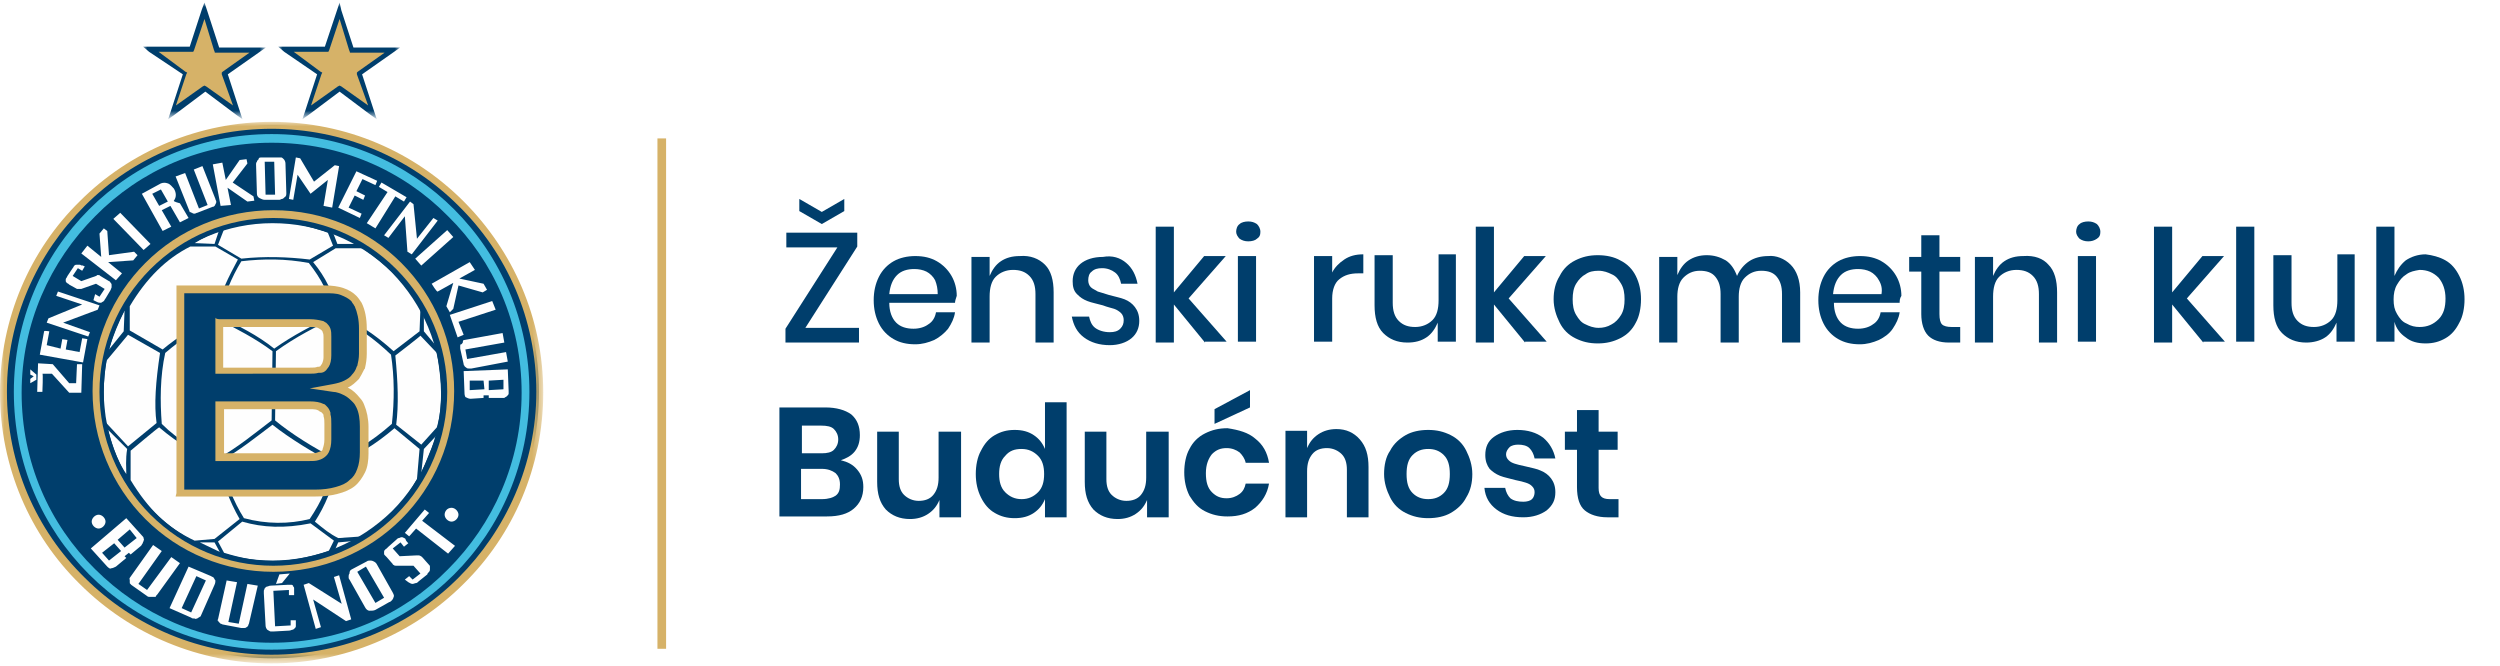 <?xml version="1.0" encoding="utf-8"?>
<!-- Generator: Adobe Illustrator 21.1.0, SVG Export Plug-In . SVG Version: 6.00 Build 0)  -->
<svg version="1.1" id="Layer_1" xmlns="http://www.w3.org/2000/svg" xmlns:xlink="http://www.w3.org/1999/xlink" x="0px" y="0px"
	 viewBox="0 0 289 77" style="enable-background:new 0 0 289 77;" xml:space="preserve">
<style type="text/css">
	.st0{fill:#003E6C;}
	.st1{fill:#43BDE0;}
	.st2{fill:#FEFEFE;}
	.st3{filter:url(#Adobe_OpacityMaskFilter);}
	.st4{fill:#FFFFFF;}
	.st5{mask:url(#b);fill:#D6B268;}
	.st6{fill:#D6B268;}
	.st7{filter:url(#Adobe_OpacityMaskFilter_1_);}
	.st8{mask:url(#d);fill:#003E6C;}
	.st9{filter:url(#Adobe_OpacityMaskFilter_2_);}
	.st10{mask:url(#f);fill:#003E6C;}
	.st11{enable-background:new    ;}
	.st12{fill:none;stroke:#D6B268;stroke-linecap:square;}
</style>
<g>
	<path class="st0" d="M31.5,14.5c17,0,30.8,13.8,30.8,30.8c0,17-13.8,30.8-30.8,30.8S0.7,62.3,0.7,45.3
		C0.7,28.3,14.5,14.5,31.5,14.5"/>
	<path class="st1" d="M31.4,15.5L31.4,15.5c8.2,0,15.7,3.3,21.1,8.7s8.7,12.9,8.7,21.1h0v0h0c0,8.2-3.3,15.7-8.7,21.1
		c-5.4,5.4-12.9,8.7-21.1,8.7v0v0c-8.2,0-15.7-3.3-21.1-8.7S1.6,53.6,1.6,45.3h0v0h0c0-8.2,3.3-15.7,8.7-21.1
		C15.7,18.8,23.2,15.5,31.4,15.5L31.4,15.5L31.4,15.5z M31.4,16.5L31.4,16.5L31.4,16.5L31.4,16.5c-8,0-15.2,3.2-20.4,8.5
		c-5.2,5.2-8.5,12.4-8.5,20.4h0h0c0,8,3.2,15.2,8.5,20.4c5.2,5.2,12.4,8.5,20.4,8.5v0v0c8,0,15.2-3.2,20.4-8.5
		c5.2-5.2,8.5-12.4,8.5-20.4h0v0h0c0-8-3.2-15.2-8.5-20.4C46.6,19.7,39.4,16.5,31.4,16.5z"/>
	<path class="st2" d="M32.3,66.4l-0.4,1.1l0.7-0.1l0.9-1.1L32.3,66.4z M12.4,65.5l-1.9-2.1l4.1-3.5l1.8,2c0.1,0.1,0.2,0.2,0.2,0.3
		c0,0.1,0.1,0.2,0,0.3c0,0.1-0.1,0.2-0.1,0.3c-0.1,0.1-0.1,0.2-0.2,0.3l-1.2,1l-0.2-0.2l-0.5,0.4l0.2,0.2l-1.2,1
		c-0.2,0.1-0.4,0.2-0.6,0.2C12.8,65.8,12.6,65.7,12.4,65.5z M15,61.2l-1.4,1.2l0.8,0.9l1.4-1.1L15,61.2L15,61.2z M13.2,62.8
		l-1.4,1.1l0.8,0.9l1.4-1.1L13.2,62.8L13.2,62.8z M15,66.8l2.7-3.8l1,0.7L16,67.5l1,0.7l2.8-3.8l1,0.7l-2.6,3.6
		c-0.1,0.1-0.2,0.2-0.2,0.3C17.8,69,17.7,69,17.6,69c-0.1,0-0.2,0-0.3,0c-0.1,0-0.2,0-0.3-0.1l-1.7-1.2c-0.1-0.1-0.2-0.1-0.2-0.2
		C15,67.5,15,67.4,15,67.3c0-0.1,0-0.2,0-0.3C14.9,66.9,15,66.9,15,66.8L15,66.8z M22.1,71.4l-2.5-1.1l2.2-4.8l2.6,1.1
		c0.1,0.1,0.3,0.1,0.3,0.2c0.1,0.1,0.1,0.2,0.2,0.3c0,0.1,0,0.3-0.1,0.5L23.3,71c-0.1,0.2-0.1,0.3-0.2,0.3c-0.1,0.1-0.2,0.1-0.3,0.2
		c-0.1,0-0.2,0.1-0.3,0C22.3,71.5,22.2,71.5,22.1,71.4z M22.7,66.6l-1.7,3.7l1.1,0.5l1.7-3.7L22.7,66.6z M25.2,71.6l1-4.5l1.2,0.2
		l-1,4.6l1.2,0.2l1-4.6l1.2,0.2l-1,4.3c0,0.1-0.1,0.2-0.1,0.3c-0.1,0.1-0.1,0.2-0.2,0.2c-0.1,0.1-0.2,0.1-0.3,0.1
		c-0.1,0-0.2,0-0.3,0l-2.1-0.4c-0.1,0-0.2-0.1-0.3-0.1c-0.1-0.1-0.1-0.1-0.2-0.2c-0.1-0.1-0.1-0.2-0.1-0.2
		C25.1,71.8,25.1,71.7,25.2,71.6z M30.7,72.3l-0.2-3.7c0-0.1,0-0.2,0-0.3c0-0.1,0.1-0.2,0.1-0.3c0.1-0.1,0.2-0.2,0.3-0.2
		c0.1,0,0.2-0.1,0.4-0.1l2-0.1c0.2,0,0.3,0,0.4,0c0.1,0,0.2,0.1,0.2,0.2c0.1,0.1,0.1,0.1,0.1,0.2c0,0.1,0,0.2,0,0.3l0,0.5l-0.6,0
		l0-0.6l-1.8,0.1l0.2,4.1l1.8-0.1l0-0.6l0.6,0l0,0.5c0,0.1,0,0.2,0,0.2c0,0.1-0.1,0.2-0.1,0.2c-0.1,0.1-0.2,0.2-0.3,0.2
		c-0.1,0-0.2,0.1-0.4,0.1L31.6,73c-0.1,0-0.2,0-0.3,0c-0.1,0-0.2-0.1-0.4-0.2C30.8,72.7,30.7,72.5,30.7,72.3L30.7,72.3z M37.1,72.5
		l-0.6,0.2l-1.4-5.1l0.6-0.2l3.8,2.4l-0.9-3.1l0.6-0.2l1.4,5.1l-0.6,0.2l-3.8-2.5L37.1,72.5L37.1,72.5z M40.7,65.8l1.7-0.9
		c0.1-0.1,0.3-0.1,0.4-0.1c0.1,0,0.2,0,0.4,0.1c0.2,0.1,0.3,0.2,0.4,0.4l1.8,3.2c0.1,0.2,0.2,0.4,0.1,0.5c0,0.1-0.1,0.3-0.2,0.4
		c-0.1,0.1-0.2,0.2-0.3,0.2l-1.6,0.9c-0.2,0.1-0.4,0.1-0.7,0.1c-0.2,0-0.4-0.2-0.5-0.4l-1.8-3.2c-0.1-0.1-0.1-0.2-0.1-0.3
		c0-0.1,0-0.3,0.1-0.4C40.4,66,40.5,65.9,40.7,65.8z M41.3,66.1l2.1,3.6l1-0.6l-2.1-3.6L41.3,66.1L41.3,66.1z M47.2,62.8l-0.5,0.4
		l-0.4-0.5l-0.9,0.7l0.8,0.9l2-0.1c0.1,0,0.1,0,0.2,0c0.1,0,0.3,0.1,0.4,0.2l0.8,0.9c0.1,0.1,0.1,0.1,0.1,0.2c0,0.1,0,0.2,0,0.3
		c0,0.1,0,0.2-0.1,0.3c-0.1,0.1-0.2,0.2-0.2,0.3l-1,0.8c-0.1,0.1-0.2,0.2-0.3,0.2c-0.1,0-0.3,0.1-0.4,0.1c-0.2,0-0.3-0.1-0.5-0.2
		L46.8,67l0.5-0.4l0.4,0.4l0.9-0.7l-0.8-0.9l-1.9,0c0,0-0.1,0-0.1,0c-0.1,0-0.2,0-0.3-0.1c0,0-0.1,0-0.1-0.1l-0.7-0.8l-0.1-0.1
		c0,0-0.1-0.1-0.1-0.1c-0.1-0.1-0.1-0.1-0.1-0.2c0-0.1,0-0.1,0-0.2c0-0.1,0-0.2,0.1-0.2c0-0.1,0.1-0.1,0.2-0.2l0.2-0.2l0.9-0.8
		c0.1-0.1,0.2-0.2,0.3-0.2c0.1,0,0.2-0.1,0.3-0.1c0.1,0,0.2,0,0.3,0.1c0.1,0,0.2,0.1,0.2,0.2C46.9,62.5,47.2,62.8,47.2,62.8z
		 M48.1,61.1L47.3,62l-0.5-0.4l2.3-2.7l0.5,0.4l-0.8,0.9l3.8,2.9L51.8,64L48.1,61.1L48.1,61.1z M52.2,58.7c0.4,0,0.8,0.4,0.8,0.8
		s-0.4,0.8-0.8,0.8c-0.4,0-0.8-0.4-0.8-0.8C51.4,59.1,51.7,58.7,52.2,58.7 M11.4,59.5c0.4,0,0.8,0.4,0.8,0.8s-0.4,0.8-0.8,0.8
		s-0.8-0.4-0.8-0.8S11,59.5,11.4,59.5"/>
	<g transform="translate(0 13.987)">
		<defs>
			<filter id="Adobe_OpacityMaskFilter" filterUnits="userSpaceOnUse" x="0" y="0.1" width="62.8" height="62.6">
				<feColorMatrix  type="matrix" values="1 0 0 0 0  0 1 0 0 0  0 0 1 0 0  0 0 0 1 0"/>
			</filter>
		</defs>
		<mask maskUnits="userSpaceOnUse" x="0" y="0.1" width="62.8" height="62.6" id="b">
			<g class="st3">
				<path id="a" class="st4" d="M0,0.1h62.8v62.6H0V0.1z"/>
			</g>
		</mask>
		<path class="st5" d="M31.4,0.1L31.4,0.1c8.7,0,16.5,3.5,22.2,9.2c5.7,5.7,9.2,13.5,9.2,22.1h0h0c0,8.6-3.5,16.5-9.2,22.1
			c-5.9,5.9-13.9,9.2-22.2,9.2v0h0v0c-8.3,0-16.3-3.3-22.2-9.2C3.5,47.9,0,40,0,31.4v0c0-8.6,3.5-16.5,9.2-22.1
			C15.1,3.4,23.1,0.1,31.4,0.1L31.4,0.1L31.4,0.1z M31.4,0.9c-8.1,0-15.9,3.2-21.6,8.9c-5.5,5.5-9,13.1-9,21.5h0v0h0
			c0,8.4,3.4,16,9,21.5c5.7,5.7,13.5,8.9,21.6,8.9v0v0c8.4,0,16.1-3.4,21.6-8.9c5.5-5.5,9-13.1,9-21.5h0v0h0c0-8.4-3.4-16-9-21.5
			C47.3,4.1,39.5,0.9,31.4,0.9L31.4,0.9z"/>
	</g>
	<path class="st6" d="M31.6,24.3L31.6,24.3c5.8,0,11,2.3,14.8,6.1c3.9,3.9,6.1,9.2,6.1,14.8h0h0c0,5.8-2.3,11-6.1,14.8
		c-3.9,3.9-9.2,6.1-14.8,6.1h0v0c-5.6,0-10.9-2.2-14.8-6.1c-3.9-3.9-6.1-9.2-6.1-14.8h0h0c0-5.8,2.3-11,6.1-14.8
		C20.7,26.5,26,24.3,31.6,24.3L31.6,24.3z M31.6,25.2L31.6,25.2L31.6,25.2c-5.3,0-10.4,2.1-14.2,5.9c-3.8,3.8-5.9,8.9-5.9,14.2h0v0
		h0c0,5.3,2.1,10.4,5.9,14.2c3.8,3.8,8.9,5.9,14.2,5.9v0h0v0c5.3,0,10.4-2.1,14.2-5.9c3.8-3.8,5.9-8.9,5.9-14.2h0v0h0
		c0-5.3-2.1-10.4-5.9-14.2C42,27.3,36.9,25.2,31.6,25.2L31.6,25.2z"/>
	<path class="st2" d="M25.4,36.6c2.2,1.1,4.3,2.1,6.3,3.7c2.1-1.5,4.6-2.8,6.8-3.8c-0.3-2.4-1.4-4.3-2.8-6.1
		c-2.7-0.5-5.2-0.5-7.8-0.2C26.8,32,25.8,34.3,25.4,36.6 M25.2,36.9c2.1,1.1,4.3,2.2,6.3,3.7l-0.1,8c-2.1,1.6-3.9,3.1-6.2,4.4
		c-2.4-0.9-4.5-2-6.5-4c-0.2-2.6-0.2-5.5,0.4-8.2C21.1,39.1,22.8,38,25.2,36.9 M31.9,40.6l-0.1,8c1.8,1.5,4.5,3.2,6.9,4.4
		c2-0.6,4.1-1.8,6.6-4c0.3-2.7,0.3-5.4-0.1-8c-1.9-1.8-4-3.4-6.4-4.3C36.6,37.7,34.1,39,31.9,40.6 M31.5,49.1c-2,1.5-3.7,2.9-6,4.2
		c0.6,2.4,1.5,4.7,2.7,6.6c2.6,0.7,5.2,0.7,7.6,0.1c1.4-2.1,2.3-4,2.6-6.5C36.2,52.3,33.5,50.7,31.5,49.1 M14.4,35.9l-0.1,2.4
		l-1.7,2.1C13.1,38.7,13.7,37.3,14.4,35.9 M12.5,49.7l2.2,2.2c-0.2,1.2-0.1,2.2-0.1,2.9C13.9,53.8,13.1,52.1,12.5,49.7 M45.7,41.1
		c0.3,3.1,0.4,5.7,0.1,8l2.9,2.3l1.8-2c0.7-2.4,0.6-5.2,0-8.6l-1.9-2C48.7,38.8,45.7,41.1,45.7,41.1z"/>
	<path class="st2" d="M45.6,49.5l2.9,2.4l-0.3,3.5c-1.8,3.2-3.5,4.8-6.2,6.6l-2.9,0.2c-1-0.5-1.6-1-2.7-1.9c1.1-1.7,2.2-4.1,2.6-6.7
		C41.4,52.6,43.5,51.3,45.6,49.5 M14.8,38.7l3.7,2.1c-0.5,3.3-0.7,6-0.4,8.1l-3.3,2.7l-2.6-2.8c-0.3-2.3-0.3-4.6,0.1-7.1
		C12.4,41.6,14.8,38.7,14.8,38.7z M39.1,62.7l-0.4,0.9l2.7-1.1L39.1,62.7z M50.5,50.3L49,51.9l-0.3,2.8L50.5,50.3z M49,36.4L49,38.3
		l1.6,1.9L49,36.4z M28,60.3c2.4,0.7,4.9,0.8,7.9,0.2l2.7,2L38,63.7c-4.9,1.6-8.3,1.4-12.1,0.2l-0.7-1.3L28,60.3L28,60.3z
		 M18.4,49.4c2.1,1.8,4.4,3.2,6.8,4c0.5,2.3,1.3,4.5,2.5,6.6l-2.9,2.3l-2.3,0.2c-3.2-1.5-5.4-3.7-7.4-7l0-3.4
		C15.1,52.1,18.3,49.4,18.4,49.4 M24.8,62.7l0.6,1.1l-2.3-1.1L24.8,62.7z M15,38.2l3.8,2.2c1.8-1.5,3.9-2.8,6.1-3.9
		c0.6-2.8,1.5-4.4,2.6-6.5l-2.6-1.5l-2.9,0c-2.8,1.4-5.1,3.7-7,6.9L15,38.2L15,38.2z M25.9,26.5l-0.7,1.8l2.7,1.6
		c2.7-0.3,5.4-0.2,7.9,0.1l2.7-1.6l-0.6-1.5C33.6,25.4,30.6,25.2,25.9,26.5 M36.2,30.3c1.4,1.7,2.4,3.6,2.8,6c2.3,1,4.4,2.4,6.5,4.3
		l3-2.3l0.1-2.6c-1.7-3-4-5.2-6.7-7h-3.1C38.8,28.7,36.2,30.3,36.2,30.3z M38.5,26.9l0.5,1.3l2.3,0L38.5,26.9z M25.3,26.7l-0.5,1.5
		l-2.3-0.1C23.3,27.6,24.3,27.1,25.3,26.7"/>
	<path class="st0" d="M35.8,37.3H25.4v5.6h10.4c0.8,0,1.3-0.1,1.6-0.4c0.3-0.3,0.5-0.7,0.5-1.3V39c0-0.6-0.2-1-0.5-1.3
		C37.1,37.5,36.6,37.3,35.8,37.3z M35.8,46.8H25.4v6h10.4c0.8,0,1.4-0.2,1.7-0.5s0.5-0.9,0.5-1.6v-1.8c0-0.8-0.2-1.3-0.5-1.6
		C37.2,47,36.6,46.8,35.8,46.8z M20.9,57V33.5h16.8c1.5,0,2.7,0.4,3.4,1.1c0.7,0.7,1,1.9,1,3.5v2.9c0,1.1-0.3,2-0.9,2.7
		c-0.6,0.7-1.4,1.1-2.5,1.3c1.1,0.2,2,0.7,2.6,1.4c0.6,0.8,0.9,1.8,0.9,3.1v3c0,1.6-0.5,2.7-1.4,3.5c-0.9,0.8-2.4,1.1-4.3,1.1H20.9z
		"/>
	<path class="st6" d="M35.8,37.8h-10v4.7h10v0c0.4,0,0.7,0,0.9-0.1l0.1,0h0c0.2,0,0.3-0.1,0.3-0.2v0v0c0,0,0.1-0.1,0.1-0.1
		c0.1-0.2,0.2-0.5,0.2-0.8h0V39h0c0-0.2,0-0.4-0.1-0.6c0-0.1-0.1-0.2-0.2-0.3l0,0l0,0c-0.1,0-0.1-0.1-0.2-0.1
		C36.7,37.8,36.3,37.8,35.8,37.8L35.8,37.8z M25.4,36.9h10.4c0.6,0,1.1,0.1,1.5,0.2c0.1,0,0.2,0.1,0.2,0.1c0.1,0,0.1,0.1,0.2,0.1
		l0,0v0c0.2,0.2,0.4,0.4,0.5,0.7c0.1,0.3,0.1,0.6,0.1,0.9v2.2h0c0,0.5-0.1,1-0.3,1.3c-0.1,0.1-0.2,0.3-0.3,0.4h0v0
		c-0.2,0.2-0.4,0.3-0.7,0.3c-0.1,0-0.1,0-0.2,0c-0.3,0.1-0.7,0.1-1.1,0.1v0H24.9v-6.5C24.9,36.9,25.4,36.9,25.4,36.9z M35.8,47.3
		h-9.9v5.1h9.9c0.4,0,0.7,0,0.9-0.1c0.2-0.1,0.4-0.1,0.5-0.2l0,0l0,0v0c0.1-0.1,0.1-0.1,0.1-0.2c0.1-0.3,0.2-0.6,0.2-1.1v-1.8h0
		c0-0.3,0-0.6-0.1-0.9c0,0,0-0.1,0-0.1c0-0.1-0.1-0.2-0.2-0.3l0,0c-0.1-0.1-0.1-0.1-0.2-0.1C36.7,47.3,36.3,47.3,35.8,47.3z
		 M25.4,46.4h10.4c0.7,0,1.2,0.1,1.6,0.3c0.1,0,0.2,0.1,0.2,0.1c0.1,0.1,0.1,0.1,0.2,0.2l0,0c0.2,0.2,0.3,0.4,0.4,0.7
		c0,0.1,0,0.1,0,0.2c0.1,0.3,0.1,0.7,0.1,1.1h0v1.8c0,0.6-0.1,1.1-0.3,1.5c-0.1,0.2-0.2,0.3-0.3,0.4l0,0v0h0
		c-0.2,0.2-0.5,0.4-0.9,0.5c-0.3,0.1-0.7,0.1-1.2,0.1H24.9v-6.9L25.4,46.4L25.4,46.4z M20.4,57V33h17.2c0.8,0,1.5,0.1,2.1,0.3
		c0.6,0.2,1.1,0.5,1.5,0.9h0l0,0c0.2,0.2,0.4,0.5,0.6,0.8c0.4,0.8,0.6,1.8,0.6,3v2.9h0c0,0.6-0.1,1.2-0.2,1.6h0c0,0.1,0,0.1-0.1,0.2
		v0c-0.2,0.4-0.4,0.8-0.6,1.1c-0.4,0.4-0.8,0.8-1.3,1c0.6,0.3,1,0.7,1.4,1.2h0l0,0c0.2,0.2,0.4,0.5,0.5,0.8c0.3,0.7,0.5,1.6,0.5,2.6
		v3c0,0.8-0.1,1.6-0.4,2.2c-0.3,0.6-0.7,1.2-1.2,1.6c-0.5,0.4-1.2,0.7-2,0.9c-0.8,0.2-1.6,0.3-2.7,0.3v0h-16L20.4,57L20.4,57z
		 M21.3,33.9v22.7h15.1v0c0.9,0,1.7-0.1,2.4-0.3c0.7-0.2,1.2-0.4,1.6-0.8l0,0c0.4-0.3,0.7-0.7,0.9-1.3c0.2-0.5,0.3-1.2,0.3-1.9v-3
		c0-0.8-0.1-1.6-0.4-2.2c-0.1-0.2-0.2-0.4-0.4-0.6h0c-0.3-0.3-0.6-0.6-1-0.8h0c-0.4-0.2-0.9-0.4-1.3-0.4l-2.7-0.4l2.7-0.5
		c0.5-0.1,0.9-0.2,1.3-0.4c0.4-0.2,0.7-0.4,0.9-0.7v0c0.2-0.2,0.4-0.5,0.5-0.8c0,0,0-0.1,0.1-0.2h0c0.1-0.4,0.2-0.9,0.2-1.4h0v-2.9
		c0-1.1-0.2-1.9-0.5-2.6c-0.1-0.1-0.1-0.2-0.2-0.3c-0.1-0.1-0.1-0.2-0.2-0.3h0l0,0c-0.3-0.3-0.7-0.5-1.2-0.7
		c-0.5-0.2-1.1-0.2-1.9-0.2L21.3,33.9L21.3,33.9z"/>
	<path class="st0" d="M31.5,25.4c5.3,0,10.3,2.1,14.1,5.8c3.6,3.6,5.8,8.6,5.8,14.1h0v0c0,5.3-2.1,10.3-5.8,14.1
		c-3.7,3.7-8.8,5.8-14.1,5.8v0h0c-5.3,0-10.3-2.1-14.1-5.8c-3.7-3.7-5.8-8.8-5.8-14.1v0c0-5.3,2.1-10.3,5.8-14.1
		C21,27.6,26,25.4,31.5,25.4L31.5,25.4L31.5,25.4z M31.5,25.8c-5.2,0-10.1,2.1-13.8,5.7C14,35.2,12,40.1,12,45.3
		c0,5.2,2.1,10.1,5.7,13.8c3.7,3.7,8.6,5.7,13.8,5.7h0c5.2,0,10.1-2.1,13.8-5.7c3.7-3.7,5.7-8.6,5.7-13.8c0-5.2-2.1-10.1-5.7-13.8
		C41.6,27.8,36.7,25.8,31.5,25.8L31.5,25.8z"/>
	<path class="st2" d="M4.9,45.3l-0.6,0L4.4,42l1.7,0.1L8,44.3l0.8,0l0.1-2.2l0.6,0l-0.1,3.3l-1.4,0L6,43.2l-1.1,0
		C5,43.1,4.9,45.3,4.9,45.3z M5.7,38.3l-0.3,1.6L7,40.3l0.2-1.1l0.6,0.1l-0.2,1.1l1.6,0.3l0.3-1.6l0.6,0.1l-0.5,2.7l-5-0.9l0.5-2.7
		C5.1,38.2,5.7,38.3,5.7,38.3z M10.4,38.4l-0.2,0.5l-4.8-1.6l0.2-0.5l3.9-1.6l-3-1l0.2-0.5l4.8,1.6l-0.2,0.5l-4,1.5
		C7.3,37.3,10.4,38.4,10.4,38.4z M9.8,30.8l-0.3,0.5L9,31l-0.6,0.9l1,0.6l1.7-0.6c0,0,0.1,0,0.1-0.1c0.1,0,0.1,0,0.2,0
		c0.1,0,0.1,0,0.2,0.1l1,0.6c0.1,0,0.1,0.1,0.2,0.2c0.1,0.1,0.1,0.2,0.1,0.2c0,0.1,0,0.2,0,0.3c0,0.1-0.1,0.2-0.1,0.3l-0.6,1
		c-0.1,0.1-0.1,0.2-0.2,0.3c-0.1,0.1-0.2,0.1-0.3,0.2c-0.2,0-0.3,0-0.5-0.1l-0.4-0.2L11,34l0.5,0.3l0.6-0.9l-1-0.6l-1.7,0.6
		c0,0-0.1,0-0.1,0c-0.1,0-0.2,0-0.3,0c0,0-0.1,0-0.1,0l-0.9-0.5L8,32.9l-0.1-0.1c-0.1,0-0.1-0.1-0.2-0.1c0-0.1-0.1-0.1-0.1-0.2
		c0-0.1,0-0.2,0-0.2c0-0.1,0.1-0.2,0.1-0.2l0.1-0.2l0.6-0.9c0.1-0.1,0.1-0.2,0.2-0.3c0.1-0.1,0.2-0.1,0.3-0.1c0.1,0,0.2,0,0.3,0
		c0.1,0,0.2,0.1,0.3,0.1C9.4,30.6,9.8,30.8,9.8,30.8z M13.4,32.4l-4-3.1l0.7-0.9l1.6,1.3L11.5,27l0.5-0.6l0.4,0.3l0.2,2.8l2.9-0.4
		l0.4,0.4l-0.5,0.6l-2.9,0.2l1.6,1.3L13.4,32.4L13.4,32.4z M16.6,28.9l-3.5-3.6l0.8-0.7l3.5,3.6L16.6,28.9L16.6,28.9z M20.8,23.5
		l1,1.7l-1,0.5l-1.1-1.9l-1,0.5l1.1,1.9l-1,0.5l-2.4-4.3l2.2-1.2c0.3-0.1,0.5-0.1,0.8,0c0.3,0.1,0.5,0.4,0.7,0.6
		c0.3,0.5,0.3,1,0,1.4C20,23.3,20.8,23.5,20.8,23.5z M17.6,22.4l0.8,1.4l1-0.5l-0.8-1.4L17.6,22.4z M21.9,24.4l-1.6-4l1.1-0.4
		l1.6,4.1l1-0.4l-1.6-4.1l1-0.4l1.5,3.8c0,0.1,0.1,0.2,0.1,0.3c0,0.1,0,0.2-0.1,0.3c0,0.1-0.1,0.2-0.1,0.2c-0.1,0.1-0.1,0.1-0.2,0.1
		l-1.8,0.7c-0.1,0-0.2,0.1-0.3,0.1c-0.1,0-0.2,0-0.3-0.1c-0.1,0-0.2-0.1-0.2-0.1C22,24.6,21.9,24.5,21.9,24.4 M25.5,23.8L24.6,19
		l1.1-0.2l0.4,2l1.6-2.3l0.8-0.1l0.1,0.5l-1.7,2.2l2.4,1.6l0.1,0.5l-0.8,0.1l-2.3-1.6l0.4,2L25.5,23.8z M30.3,18.2l1.8,0
		c0.1,0,0.3,0,0.4,0c0.1,0,0.2,0.1,0.3,0.2c0.1,0.1,0.2,0.3,0.2,0.5l0.1,3.4c0,0.2,0,0.4-0.2,0.5c-0.1,0.1-0.2,0.2-0.3,0.2
		c-0.1,0-0.2,0.1-0.3,0.1l-1.7,0c-0.2,0-0.4-0.1-0.6-0.2c-0.2-0.1-0.3-0.3-0.3-0.5l-0.1-3.4c0-0.1,0-0.2,0.1-0.3
		c0-0.1,0.1-0.2,0.2-0.3C29.9,18.2,30.1,18.2,30.3,18.2z M30.6,18.7l0.1,3.8l1.1,0l-0.1-3.8L30.6,18.7L30.6,18.7z M33.9,23.1
		L33.4,23l0.8-4.8l0.5,0.1l1.6,2.7l2.4-1.9l0.5,0.1l-0.8,4.8l-1-0.2l0.5-3l-2,1.6l-1.5-2.2L33.9,23.1z M43.4,21.4l-1.5-0.7l-0.7,1.4
		l1,0.5L42,23.1l-1-0.5L40.3,24l1.5,0.7l-0.2,0.5L39.1,24l2.1-4.2l2.4,1.1L43.4,21.4z M44.8,22.2l-1-0.6l0.3-0.5l2.9,1.7l-0.3,0.5
		l-1-0.6l-2.3,3.7l-1-0.6L44.8,22.2z M44.9,27.5l-0.5-0.3l3-3.9l0.4,0.3l0.4,4l1.9-2.4l0.5,0.3l-3,3.9l-0.5-0.3L46.8,25L44.9,27.5z
		 M48,29.9l3.7-3.3l0.7,0.8l-3.7,3.3L48,29.9z M49.9,32.8l4.4-2.5l0.6,0.9l-1.8,1l2.8,0.6l0.4,0.7l-0.5,0.3l-2.8-0.8l-0.6,2.7
		L52,36.1l-0.4-0.7l0.8-2.7l-1.8,1C50.5,33.8,49.9,32.8,49.9,32.8z M52,36.4l4.9-1.6l0.4,1l-4.3,1.4l0.6,1.5L52.9,39L52,36.4
		L52,36.4z M53.7,39.3l4.4-0.8l0.2,1.1l-4.5,0.8l0.2,1.1l4.5-0.8l0.2,1.1l-4.2,0.8c-0.1,0-0.2,0-0.3,0c-0.1,0-0.2,0-0.3-0.1
		c-0.1-0.1-0.2-0.1-0.2-0.2c-0.1-0.1-0.1-0.1-0.1-0.2l-0.4-1.8c0-0.1,0-0.2,0-0.3c0-0.1,0-0.2,0.1-0.2s0.1-0.1,0.2-0.2
		C53.5,39.3,53.6,39.3,53.7,39.3L53.7,39.3z M53.7,45.5l-0.1-2.6l5.1-0.2l0.1,2.5c0,0.1,0,0.2,0,0.3c0,0.1-0.1,0.2-0.2,0.3
		c-0.1,0.1-0.2,0.1-0.3,0.2c-0.1,0-0.2,0-0.3,0l-1.5,0l0-0.3l-0.6,0l0,0.3l-1.5,0.1c-0.2,0-0.4-0.1-0.6-0.2
		C53.8,45.9,53.7,45.7,53.7,45.5L53.7,45.5z M58.2,43.9l-1.7,0.1l0,1.1l1.7-0.1L58.2,43.9z M55.9,44L54.3,44l0,1.1L56,45
		C56,45,55.9,44,55.9,44z M3.5,42.7l0,0.6l0.4,0.2l-0.4,0.3l0,0.5l0.7-0.4l0-0.6L3.5,42.7z"/>
	<path class="st6" d="M23.6,1.3l1.5,4.5l4.7,0L26,8.5l1.5,4.5l-3.8-2.8L19.8,13l1.5-4.5l-3.8-2.8l4.7,0L23.6,1.3z"/>
	<g transform="translate(16.435 .291)">
		<defs>
			<filter id="Adobe_OpacityMaskFilter_1_" filterUnits="userSpaceOnUse" x="0.1" y="0" width="14.1" height="13.4">
				<feColorMatrix  type="matrix" values="1 0 0 0 0  0 1 0 0 0  0 0 1 0 0  0 0 0 1 0"/>
			</filter>
		</defs>
		<mask maskUnits="userSpaceOnUse" x="0.1" y="0" width="14.1" height="13.4" id="d">
			<g class="st7">
				<path id="c" class="st4" d="M0.1,0h14.1v13.4H0.1V0z"/>
			</g>
		</mask>
		<path class="st8" d="M7.5,0.9l1.4,4.3l4.5,0h0.9l-0.7,0.5L9.9,8.3l1.4,4.3l0.3,0.9l-0.7-0.5l-3.6-2.7l-3.6,2.7l-0.7,0.5l0.3-0.9
			l1.4-4.3L0.8,5.7L0.1,5.1H1l4.5,0l1.4-4.3L7.2,0L7.5,0.9z M8.3,5.5L7.2,1.9L6,5.5L5.9,5.7H5.7l-3.8,0L5,8l0.2,0.1L5.1,8.3
			l-1.2,3.6L7,9.7l0.2-0.1l0.2,0.1l3.1,2.2L9.2,8.3L9.2,8.1L9.3,8l3.1-2.2l-3.8,0H8.4C8.4,5.7,8.3,5.5,8.3,5.5z"/>
	</g>
	<path class="st6" d="M39.2,1.3l1.4,4.5l4.7,0l-3.8,2.8L43,13l-3.8-2.8L35.4,13l1.5-4.5L33,5.7l4.7,0L39.2,1.3z"/>
	<g transform="translate(31.957 .291)">
		<defs>
			<filter id="Adobe_OpacityMaskFilter_2_" filterUnits="userSpaceOnUse" x="0.2" y="0" width="14.1" height="13.4">
				<feColorMatrix  type="matrix" values="1 0 0 0 0  0 1 0 0 0  0 0 1 0 0  0 0 0 1 0"/>
			</filter>
		</defs>
		<mask maskUnits="userSpaceOnUse" x="0.2" y="0" width="14.1" height="13.4" id="f">
			<g class="st9">
				<path id="e" class="st4" d="M0.2,0h14.1v13.4H0.2V0z"/>
			</g>
		</mask>
		<path class="st10" d="M7.5,0.9l1.4,4.3l4.5,0h0.9l-0.7,0.5L9.9,8.3l1.4,4.3l0.3,0.9l-0.7-0.5l-3.6-2.7l-3.6,2.7l-0.7,0.5l0.3-0.9
			l1.4-4.3L0.9,5.7L0.2,5.1h0.9l4.5,0L7,0.9L7.3,0L7.5,0.9L7.5,0.9z M8.4,5.5L7.3,1.9L6.1,5.5L6,5.7H5.8L2,5.7L5.1,8l0.2,0.1
			L5.2,8.3L4,11.9l3.1-2.2l0.2-0.1l0.2,0.1l3.1,2.2L9.3,8.3L9.3,8.1L9.4,8l3.1-2.2l-3.8,0H8.5C8.5,5.7,8.4,5.5,8.4,5.5z"/>
	</g>
	<g class="st11">
		<path class="st0" d="M93.1,37.9h6.2v1.7h-8.5V38l6-9.4h-5.9v-1.7h8.2v1.6L93.1,37.9z M97.6,24.4L95,25.9l-2.6-1.5V23l2.6,1.5
			l2.6-1.5V24.4z"/>
		<path class="st0" d="M110.4,35h-7.6c0,1,0.3,1.8,0.8,2.3c0.5,0.5,1.2,0.7,2,0.7c0.7,0,1.3-0.2,1.7-0.5c0.5-0.3,0.8-0.8,0.9-1.4
			h2.2c-0.1,0.7-0.4,1.3-0.8,1.9c-0.4,0.5-1,1-1.6,1.3c-0.7,0.3-1.4,0.5-2.2,0.5c-1,0-1.8-0.2-2.5-0.6c-0.7-0.4-1.3-1-1.7-1.8
			c-0.4-0.8-0.6-1.7-0.6-2.7c0-1,0.2-1.9,0.6-2.7s1-1.4,1.7-1.8s1.6-0.6,2.5-0.6c1,0,1.8,0.2,2.5,0.6c0.7,0.4,1.3,1,1.7,1.7
			c0.4,0.7,0.6,1.5,0.6,2.3C110.5,34.5,110.4,34.8,110.4,35z M108.1,32.4c-0.2-0.4-0.6-0.8-1-1c-0.4-0.2-0.9-0.3-1.4-0.3
			c-0.8,0-1.5,0.2-2,0.7s-0.8,1.2-0.9,2.2h5.6C108.4,33.4,108.3,32.9,108.1,32.4z"/>
		<path class="st0" d="M120.8,30.6c0.7,0.7,1,1.8,1,3.2v5.8h-2.1V34c0-0.9-0.2-1.6-0.7-2.1s-1.1-0.7-1.9-0.7c-0.8,0-1.5,0.3-2,0.8
			c-0.5,0.5-0.7,1.3-0.7,2.3v5.3h-2.1v-9.9h2.1v2.2c0.3-0.7,0.7-1.3,1.3-1.7s1.3-0.6,2.2-0.6C119.1,29.5,120.1,29.9,120.8,30.6z"/>
		<path class="st0" d="M130.2,30.4c0.7,0.6,1.1,1.4,1.3,2.4h-1.9c-0.1-0.5-0.3-1-0.7-1.3S128,31,127.4,31c-0.5,0-0.9,0.1-1.2,0.4
			c-0.3,0.2-0.4,0.6-0.4,1c0,0.3,0.1,0.6,0.3,0.8c0.2,0.2,0.5,0.3,0.8,0.5c0.3,0.1,0.7,0.2,1.3,0.4c0.7,0.2,1.3,0.3,1.8,0.5
			c0.5,0.2,0.9,0.5,1.2,0.9s0.5,0.9,0.5,1.6c0,0.8-0.3,1.5-0.9,2c-0.6,0.5-1.5,0.8-2.5,0.8c-1.2,0-2.2-0.3-3-0.9
			c-0.8-0.6-1.2-1.4-1.4-2.4h2c0.1,0.5,0.3,1,0.7,1.3s1,0.5,1.7,0.5c0.5,0,0.9-0.1,1.2-0.4c0.3-0.3,0.4-0.6,0.4-1
			c0-0.3-0.1-0.6-0.3-0.8c-0.2-0.2-0.5-0.4-0.8-0.5s-0.8-0.2-1.3-0.4c-0.7-0.2-1.3-0.3-1.8-0.5c-0.5-0.2-0.8-0.4-1.2-0.8
			s-0.5-0.9-0.5-1.5c0-0.8,0.3-1.5,0.9-2c0.6-0.5,1.5-0.8,2.6-0.8C128.6,29.5,129.5,29.8,130.2,30.4z"/>
		<path class="st0" d="M139.3,39.6l-3.6-4.4v4.4h-2.1V26.2h2.1v7.6l3.5-4.2h2.5l-4.3,4.9l4.4,5H139.3z"/>
		<path class="st0" d="M143.3,25.9c0.2-0.2,0.6-0.3,1-0.3s0.7,0.1,1,0.3c0.2,0.2,0.4,0.5,0.4,0.9s-0.1,0.6-0.4,0.8
			c-0.2,0.2-0.6,0.3-1,0.3s-0.7-0.1-1-0.3c-0.2-0.2-0.4-0.5-0.4-0.8S143,26.1,143.3,25.9z M145.2,29.6v9.9h-2.1v-9.9H145.2z"/>
		<path class="st0" d="M155.4,30c0.6-0.4,1.3-0.6,2.2-0.6v2.2H157c-0.9,0-1.6,0.2-2.2,0.7c-0.5,0.4-0.8,1.2-0.8,2.2v5h-2.1v-9.9h2.1
			v1.9C154.3,30.9,154.8,30.4,155.4,30z"/>
		<path class="st0" d="M168.3,29.6v9.9h-2.1v-2.2c-0.3,0.7-0.7,1.3-1.3,1.7c-0.6,0.4-1.3,0.6-2.2,0.6c-1.2,0-2.1-0.4-2.8-1.1
			c-0.7-0.7-1-1.8-1-3.2v-5.8h2.1v5.5c0,0.9,0.2,1.6,0.7,2.1c0.5,0.5,1.1,0.7,1.9,0.7c0.8,0,1.5-0.3,2-0.8c0.5-0.5,0.7-1.3,0.7-2.3
			v-5.3H168.3z"/>
		<path class="st0" d="M176.3,39.6l-3.6-4.4v4.4h-2.1V26.2h2.1v7.6l3.5-4.2h2.5l-4.3,4.9l4.4,5H176.3z"/>
		<path class="st0" d="M187.3,30.1c0.8,0.4,1.4,1,1.8,1.8s0.6,1.7,0.6,2.7c0,1-0.2,2-0.6,2.7c-0.4,0.8-1,1.4-1.8,1.8
			c-0.8,0.4-1.6,0.6-2.6,0.6s-1.8-0.2-2.6-0.6c-0.8-0.4-1.4-1-1.8-1.8c-0.4-0.8-0.7-1.7-0.7-2.7s0.2-1.9,0.7-2.7
			c0.4-0.8,1-1.4,1.8-1.8c0.8-0.4,1.6-0.6,2.6-0.6S186.6,29.7,187.3,30.1z M183.3,31.7c-0.4,0.2-0.8,0.6-1.1,1.1
			c-0.3,0.5-0.4,1.1-0.4,1.8c0,0.7,0.1,1.3,0.4,1.8c0.3,0.5,0.6,0.9,1.1,1.1c0.4,0.2,0.9,0.4,1.5,0.4c0.5,0,1-0.1,1.5-0.4
			c0.4-0.2,0.8-0.6,1.1-1.1s0.4-1.1,0.4-1.8c0-0.7-0.1-1.3-0.4-1.8s-0.6-0.9-1.1-1.1c-0.4-0.2-0.9-0.4-1.5-0.4
			C184.2,31.3,183.7,31.4,183.3,31.7z"/>
		<path class="st0" d="M207,30.6c0.7,0.7,1.1,1.8,1.1,3.2v5.8H206V34c0-0.9-0.2-1.5-0.6-2c-0.4-0.5-1-0.7-1.8-0.7
			c-0.8,0-1.4,0.3-1.9,0.8c-0.5,0.5-0.7,1.3-0.7,2.2v5.3h-2.1V34c0-0.9-0.2-1.5-0.6-2c-0.4-0.5-1-0.7-1.8-0.7
			c-0.8,0-1.4,0.3-1.9,0.8c-0.5,0.5-0.7,1.3-0.7,2.2v5.3h-2.1v-9.9h2.1v2.1c0.3-0.7,0.7-1.3,1.3-1.7s1.3-0.6,2.1-0.6
			c0.8,0,1.5,0.2,2.2,0.6c0.6,0.4,1,1,1.3,1.8c0.3-0.7,0.8-1.3,1.4-1.7c0.6-0.4,1.4-0.6,2.2-0.6C205.3,29.5,206.3,29.9,207,30.6z"/>
		<path class="st0" d="M219.6,35h-7.6c0,1,0.3,1.8,0.8,2.3s1.2,0.7,2,0.7c0.7,0,1.3-0.2,1.7-0.5c0.5-0.3,0.8-0.8,0.9-1.4h2.2
			c-0.1,0.7-0.4,1.3-0.8,1.9s-1,1-1.6,1.3c-0.7,0.3-1.4,0.5-2.2,0.5c-1,0-1.8-0.2-2.5-0.6c-0.7-0.4-1.3-1-1.7-1.8
			c-0.4-0.8-0.6-1.7-0.6-2.7c0-1,0.2-1.9,0.6-2.7c0.4-0.8,1-1.4,1.7-1.8s1.6-0.6,2.5-0.6c1,0,1.8,0.2,2.5,0.6c0.7,0.4,1.3,1,1.7,1.7
			c0.4,0.7,0.6,1.5,0.6,2.3C219.6,34.5,219.6,34.8,219.6,35z M217.2,32.4c-0.2-0.4-0.6-0.8-1-1c-0.4-0.2-0.9-0.3-1.4-0.3
			c-0.8,0-1.5,0.2-2,0.7s-0.8,1.2-0.9,2.2h5.6C217.6,33.4,217.5,32.9,217.2,32.4z"/>
		<path class="st0" d="M226.6,37.8v1.8h-1.3c-1.1,0-1.9-0.3-2.4-0.8c-0.5-0.5-0.8-1.4-0.8-2.5v-4.9h-1.4v-1.7h1.4v-2.5h2.1v2.5h2.4
			v1.7h-2.4v4.9c0,0.6,0.1,1,0.3,1.2c0.2,0.2,0.6,0.3,1.1,0.3H226.6z"/>
		<path class="st0" d="M236.8,30.6c0.7,0.7,1,1.8,1,3.2v5.8h-2.1V34c0-0.9-0.2-1.6-0.7-2.1s-1.1-0.7-1.9-0.7c-0.8,0-1.5,0.3-2,0.8
			c-0.5,0.5-0.7,1.3-0.7,2.3v5.3h-2.1v-9.9h2.1v2.2c0.3-0.7,0.7-1.3,1.3-1.7s1.3-0.6,2.2-0.6C235.2,29.5,236.2,29.9,236.8,30.6z"/>
		<path class="st0" d="M240.4,25.9c0.2-0.2,0.6-0.3,1-0.3c0.4,0,0.7,0.1,1,0.3c0.2,0.2,0.4,0.5,0.4,0.9s-0.1,0.6-0.4,0.8
			s-0.6,0.3-1,0.3c-0.4,0-0.7-0.1-1-0.3c-0.2-0.2-0.4-0.5-0.4-0.8S240.1,26.1,240.4,25.9z M242.3,29.6v9.9h-2.1v-9.9H242.3z"/>
		<path class="st0" d="M254.7,39.6l-3.6-4.4v4.4H249V26.2h2.1v7.6l3.5-4.2h2.5l-4.3,4.9l4.4,5H254.7z"/>
		<path class="st0" d="M260.6,26.2v13.3h-2.1V26.2H260.6z"/>
		<path class="st0" d="M272.2,29.6v9.9h-2.1v-2.2c-0.3,0.7-0.7,1.3-1.3,1.7c-0.6,0.4-1.4,0.6-2.2,0.6c-1.2,0-2.1-0.4-2.8-1.1
			c-0.7-0.7-1-1.8-1-3.2v-5.8h2.1v5.5c0,0.9,0.2,1.6,0.7,2.1s1.1,0.7,1.9,0.7c0.8,0,1.5-0.3,2-0.8c0.5-0.5,0.7-1.3,0.7-2.3v-5.3
			H272.2z"/>
		<path class="st0" d="M282.7,30.1c0.7,0.4,1.2,1,1.6,1.8c0.4,0.8,0.6,1.7,0.6,2.7c0,1-0.2,2-0.6,2.7c-0.4,0.8-0.9,1.4-1.6,1.8
			c-0.7,0.4-1.4,0.6-2.3,0.6c-0.9,0-1.7-0.2-2.3-0.7c-0.6-0.4-1.1-1-1.3-1.8v2.3h-2.1V26.2h2.1v5.7c0.3-0.7,0.7-1.3,1.3-1.8
			c0.6-0.4,1.4-0.7,2.3-0.7C281.2,29.5,282,29.7,282.7,30.1z M278.2,31.7c-0.5,0.3-0.8,0.7-1.1,1.2s-0.4,1.1-0.4,1.7
			c0,0.7,0.1,1.2,0.4,1.7c0.3,0.5,0.6,0.9,1.1,1.1c0.5,0.3,1,0.4,1.5,0.4c0.9,0,1.6-0.3,2.2-0.9c0.6-0.6,0.8-1.4,0.8-2.4
			c0-1-0.3-1.8-0.8-2.4c-0.6-0.6-1.3-0.9-2.2-0.9C279.1,31.3,278.6,31.4,278.2,31.7z"/>
	</g>
	<g class="st11">
		<path class="st0" d="M99.1,54.3c0.5,0.6,0.7,1.2,0.7,2c0,1.1-0.4,1.9-1.1,2.5c-0.7,0.6-1.7,0.9-3.1,0.9h-5.5V47.1h5.3
			c1.3,0,2.3,0.3,3,0.8c0.7,0.6,1,1.4,1,2.4c0,0.8-0.2,1.4-0.6,1.9s-1,0.8-1.6,1C98,53.4,98.6,53.7,99.1,54.3z M92.7,52.4H95
			c0.6,0,1.1-0.1,1.4-0.4c0.3-0.3,0.5-0.7,0.5-1.2c0-0.5-0.2-0.9-0.5-1.2c-0.3-0.3-0.8-0.4-1.5-0.4h-2.2V52.4z M96.6,57.3
			c0.4-0.3,0.5-0.7,0.5-1.3s-0.2-1-0.5-1.3c-0.4-0.3-0.9-0.5-1.6-0.5h-2.4v3.5h2.4C95.8,57.7,96.3,57.5,96.6,57.3z"/>
		<path class="st0" d="M111.1,49.8v10h-2.5v-2c-0.3,0.7-0.7,1.2-1.3,1.6c-0.6,0.4-1.3,0.6-2.1,0.6c-1.2,0-2.1-0.4-2.8-1.1
			c-0.7-0.8-1-1.8-1-3.2v-5.8h2.5v5.5c0,0.8,0.2,1.4,0.6,1.8s1,0.7,1.7,0.7c0.7,0,1.3-0.2,1.7-0.7c0.4-0.5,0.6-1.1,0.6-2v-5.3H111.1
			z"/>
		<path class="st0" d="M119.5,50.3c0.6,0.4,1,0.9,1.3,1.6v-5.4h2.5v13.3h-2.5v-2.1c-0.3,0.7-0.7,1.2-1.3,1.6
			c-0.6,0.4-1.3,0.6-2.2,0.6s-1.6-0.2-2.3-0.6c-0.7-0.4-1.2-1-1.6-1.8s-0.6-1.7-0.6-2.7c0-1,0.2-2,0.6-2.7c0.4-0.8,0.9-1.4,1.6-1.8
			c0.7-0.4,1.4-0.6,2.3-0.6S118.9,49.9,119.5,50.3z M116.2,52.7c-0.5,0.5-0.7,1.2-0.7,2.1s0.2,1.6,0.7,2.1c0.5,0.5,1.1,0.8,1.9,0.8
			c0.8,0,1.4-0.3,1.9-0.8c0.5-0.5,0.7-1.2,0.7-2.1c0-0.9-0.2-1.6-0.7-2.1c-0.5-0.5-1.1-0.8-1.9-0.8
			C117.3,51.9,116.7,52.1,116.2,52.7z"/>
		<path class="st0" d="M135.1,49.8v10h-2.5v-2c-0.3,0.7-0.7,1.2-1.3,1.6c-0.6,0.4-1.3,0.6-2.1,0.6c-1.2,0-2.1-0.4-2.8-1.1
			c-0.7-0.8-1-1.8-1-3.2v-5.8h2.5v5.5c0,0.8,0.2,1.4,0.6,1.8s1,0.7,1.7,0.7c0.7,0,1.3-0.2,1.7-0.7c0.4-0.5,0.6-1.1,0.6-2v-5.3H135.1
			z"/>
		<path class="st0" d="M145.1,50.7c0.9,0.7,1.4,1.6,1.6,2.8H144c-0.1-0.5-0.4-0.9-0.7-1.2c-0.4-0.3-0.9-0.5-1.5-0.5
			c-0.7,0-1.2,0.2-1.7,0.7c-0.4,0.5-0.7,1.2-0.7,2.2s0.2,1.7,0.7,2.2c0.5,0.5,1,0.7,1.7,0.7c0.6,0,1.1-0.2,1.5-0.5
			c0.4-0.3,0.6-0.7,0.7-1.2h2.7c-0.2,1.2-0.8,2.1-1.6,2.8c-0.9,0.7-1.9,1-3.2,1c-1,0-1.8-0.2-2.6-0.6c-0.8-0.4-1.3-1-1.8-1.8
			c-0.4-0.8-0.6-1.7-0.6-2.7c0-1,0.2-2,0.6-2.7c0.4-0.8,1-1.4,1.8-1.8c0.8-0.4,1.6-0.6,2.6-0.6C143.2,49.7,144.3,50,145.1,50.7z
			 M144.5,47.1l-4.1,1.9v-1.7l4.1-2.2V47.1z"/>
		<path class="st0" d="M157.2,50.8c0.7,0.8,1,1.8,1,3.2v5.8h-2.5v-5.5c0-0.8-0.2-1.4-0.6-1.8c-0.4-0.4-1-0.7-1.7-0.7
			c-0.7,0-1.3,0.2-1.7,0.7s-0.6,1.1-0.6,2v5.3h-2.5v-10h2.5v2c0.3-0.7,0.7-1.2,1.3-1.6c0.6-0.4,1.3-0.6,2.1-0.6
			C155.6,49.6,156.5,50,157.2,50.8z"/>
		<path class="st0" d="M167.7,50.3c0.8,0.4,1.4,1,1.8,1.8c0.4,0.8,0.7,1.7,0.7,2.7c0,1-0.2,1.9-0.7,2.7c-0.4,0.8-1.1,1.4-1.8,1.8
			s-1.6,0.6-2.6,0.6s-1.8-0.2-2.6-0.6s-1.4-1-1.8-1.8c-0.4-0.8-0.7-1.7-0.7-2.7c0-1,0.2-2,0.7-2.7c0.4-0.8,1.1-1.4,1.8-1.8
			s1.6-0.6,2.6-0.6S166.9,49.9,167.7,50.3z M163.3,52.6c-0.5,0.5-0.7,1.2-0.7,2.2s0.2,1.7,0.7,2.2c0.5,0.5,1.1,0.7,1.8,0.7
			s1.3-0.2,1.8-0.7c0.5-0.5,0.7-1.2,0.7-2.2s-0.2-1.7-0.7-2.2c-0.5-0.5-1.1-0.7-1.8-0.7S163.8,52.1,163.3,52.6z"/>
		<path class="st0" d="M178.4,50.6c0.7,0.6,1.2,1.4,1.4,2.4h-2.4c-0.1-0.5-0.3-0.9-0.6-1.2c-0.3-0.3-0.8-0.4-1.3-0.4
			c-0.4,0-0.8,0.1-1,0.3c-0.2,0.2-0.4,0.5-0.4,0.8c0,0.3,0.1,0.5,0.3,0.7c0.2,0.2,0.4,0.3,0.7,0.4c0.3,0.1,0.7,0.2,1.2,0.3
			c0.8,0.2,1.4,0.3,1.8,0.5c0.5,0.2,0.9,0.5,1.2,0.9s0.5,0.9,0.5,1.6c0,0.9-0.3,1.5-1,2.1c-0.7,0.5-1.6,0.8-2.7,0.8
			c-1.3,0-2.3-0.3-3.1-0.9c-0.8-0.6-1.3-1.4-1.4-2.5h2.4c0.1,0.5,0.3,0.9,0.6,1.2c0.4,0.3,0.9,0.4,1.5,0.4c0.4,0,0.8-0.1,1-0.3
			c0.2-0.2,0.3-0.5,0.3-0.8c0-0.3-0.1-0.5-0.3-0.7c-0.2-0.2-0.4-0.3-0.7-0.4c-0.3-0.1-0.7-0.2-1.2-0.3c-0.7-0.2-1.3-0.3-1.8-0.5
			s-0.9-0.5-1.2-0.8c-0.3-0.4-0.5-0.9-0.5-1.6c0-0.9,0.3-1.6,1-2.1c0.7-0.5,1.6-0.8,2.7-0.8C176.6,49.7,177.6,50,178.4,50.6z"/>
		<path class="st0" d="M187.1,57.6v2.2h-1.3c-1.1,0-2-0.3-2.6-0.8c-0.6-0.5-0.9-1.4-0.9-2.7v-4.3h-1.4v-2.1h1.4v-2.5h2.5v2.5h2.2
			v2.1h-2.2v4.4c0,0.5,0.1,0.8,0.3,1c0.2,0.2,0.5,0.3,1,0.3H187.1z"/>
	</g>
	<path class="st12" d="M76.5,16.5v58"/>
</g>
</svg>
